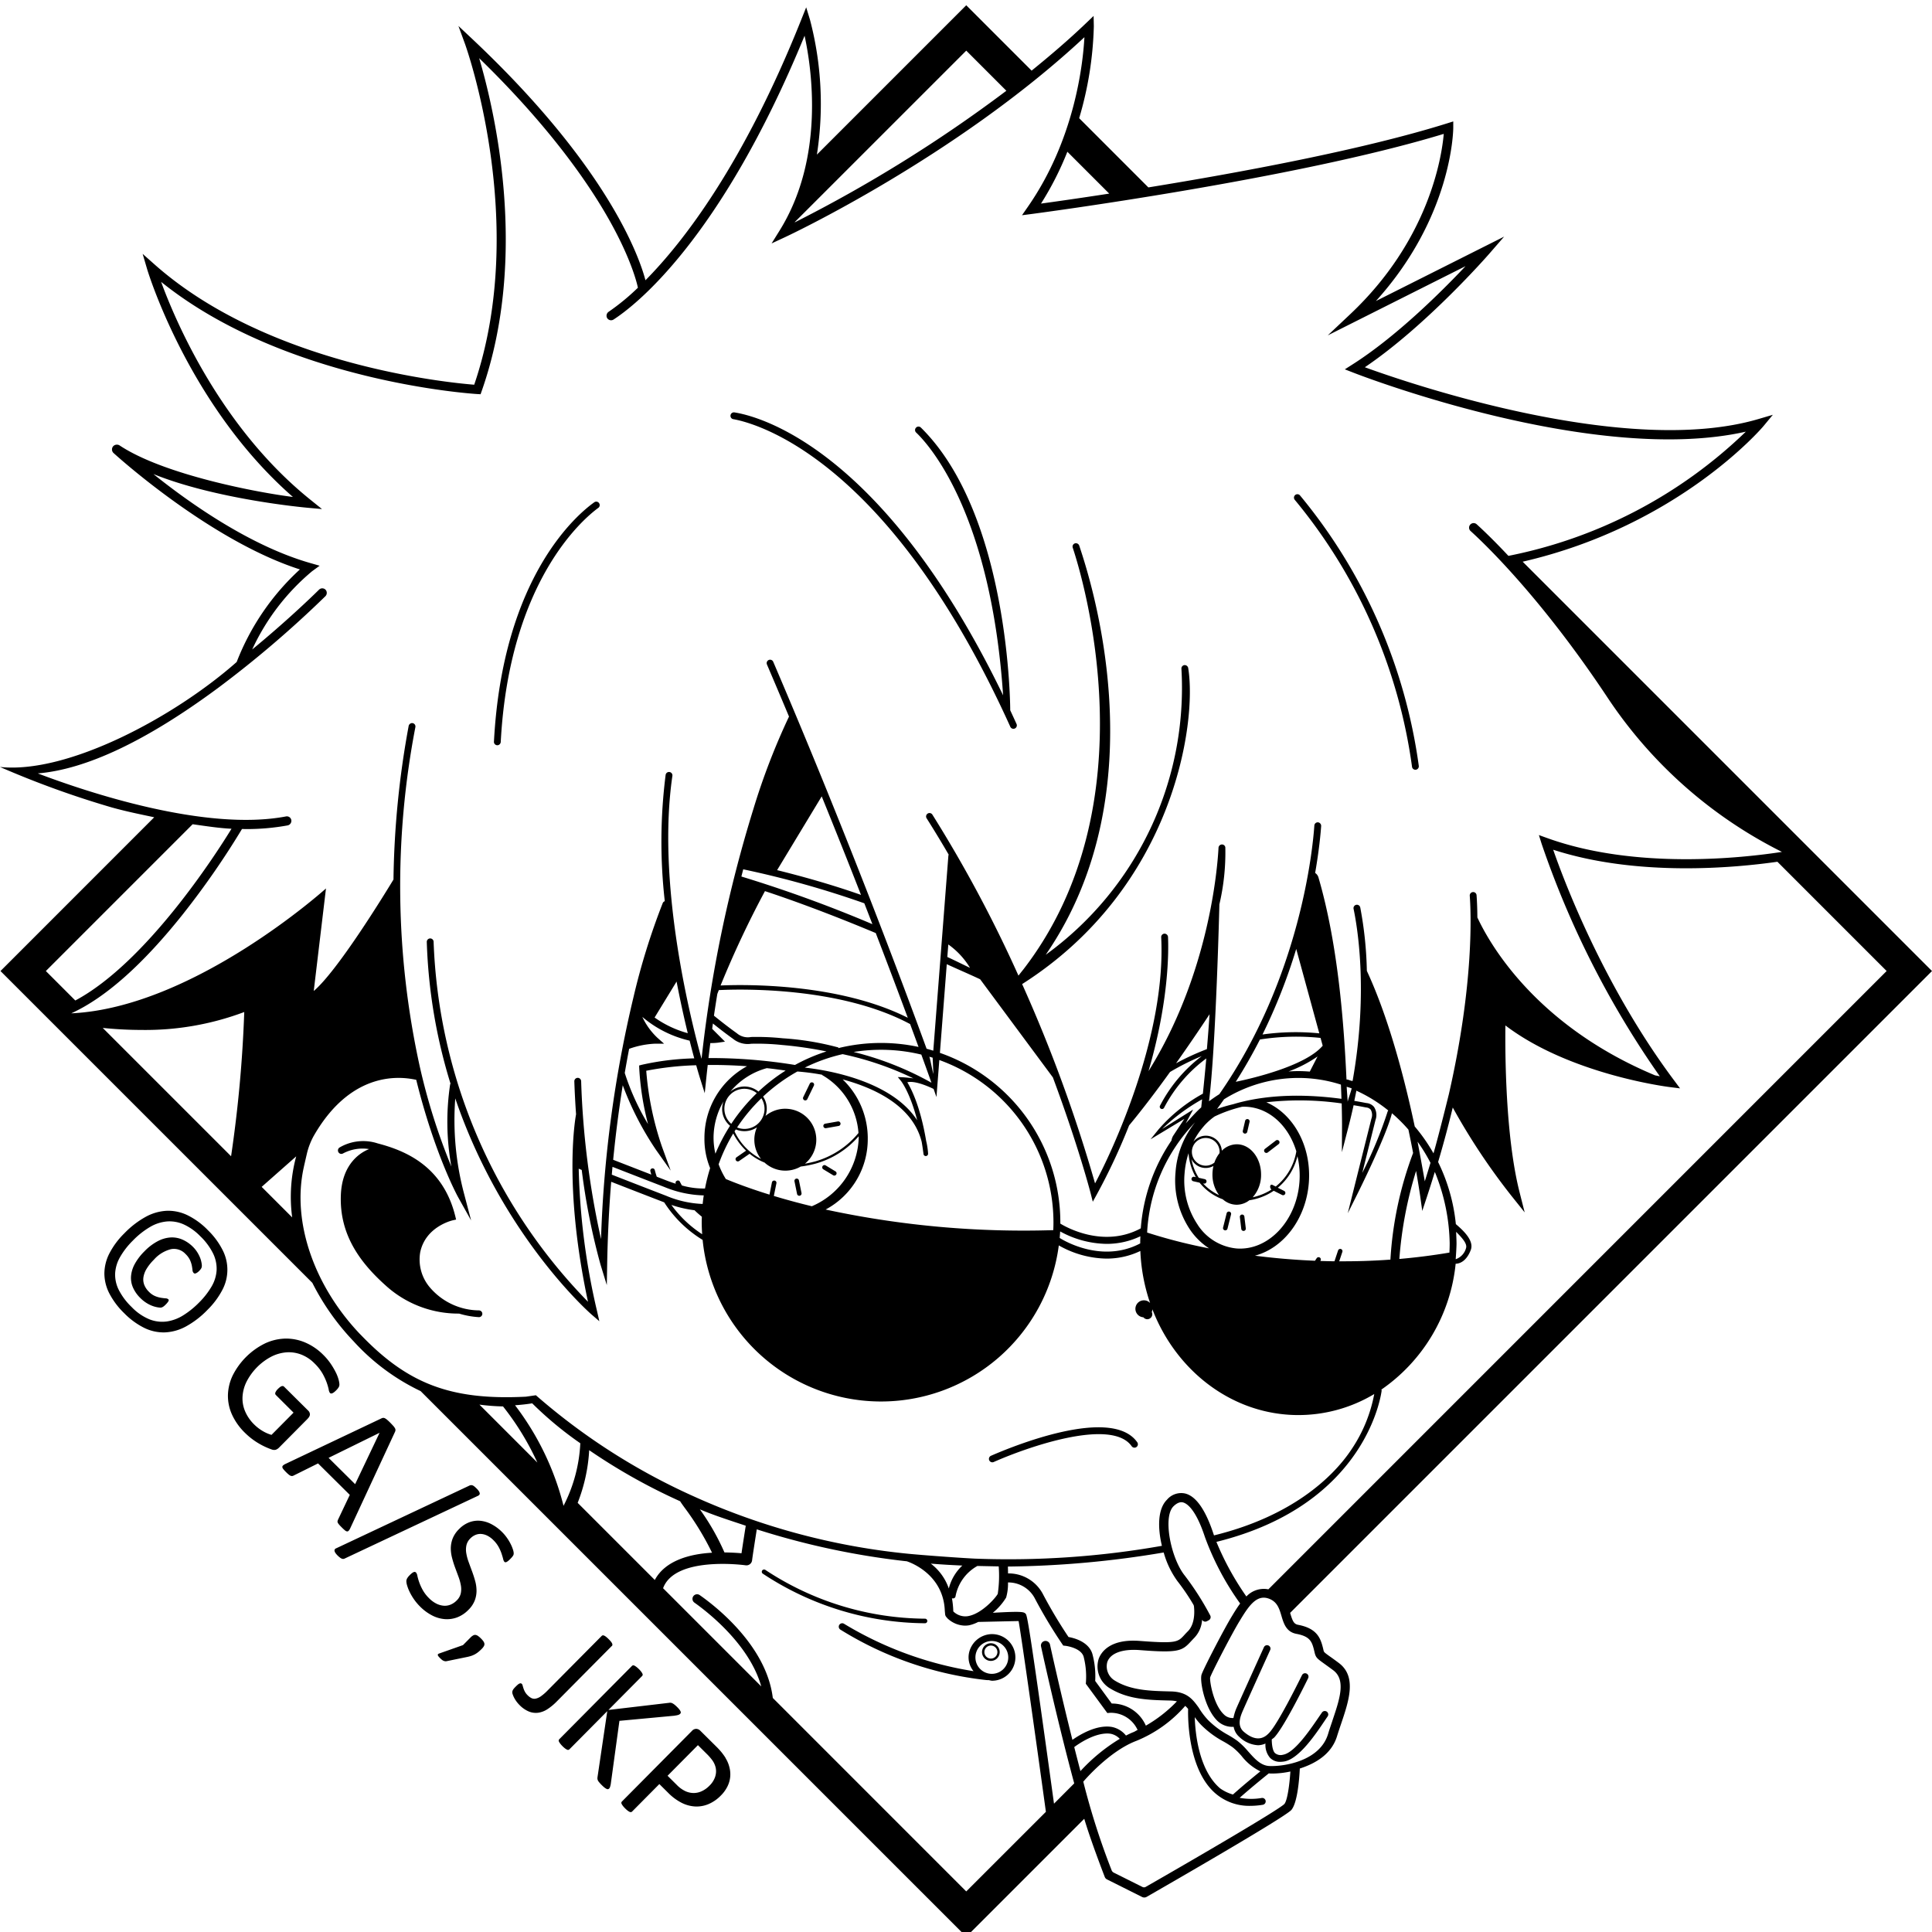 ﻿<svg preserveAspectRatio="xMidYMid meet" id="f860d2b0-3143-4203-9bcd-08834303d152" data-name="圖層 1" xmlns="http://www.w3.org/2000/svg" width="300" height="300" viewBox="0 0 300 300">
  <title>1.測試版-222</title>
  <path d="M32.224,190.961a11.327,11.327,0,0,0-3.12-2.267,6.871,6.871,0,0,0-3.191-.684,7.554,7.554,0,0,0-3.261.925,13.946,13.946,0,0,0-3.342,2.573,12.265,12.265,0,0,0-2.326,3.125,6.97,6.97,0,0,0-.776,3.109,6.849,6.849,0,0,0,.77,3.1,11.917,11.917,0,0,0,2.321,3.083,11.588,11.588,0,0,0,3.07,2.253,6.84,6.84,0,0,0,3.177.717,7.481,7.481,0,0,0,3.284-.9,13.908,13.908,0,0,0,3.392-2.605,12.409,12.409,0,0,0,2.276-3.038,6.683,6.683,0,0,0,.078-6.225,11.562,11.562,0,0,0-2.352-3.16m.635,8.795a12.231,12.231,0,0,1-1.965,2.512,13.3,13.3,0,0,1-2.418,1.953,6.624,6.624,0,0,1-2.568.969,5.389,5.389,0,0,1-2.679-.322,8.106,8.106,0,0,1-2.785-1.917,9.989,9.989,0,0,1-1.986-2.633,5.293,5.293,0,0,1-.581-2.556,5.708,5.708,0,0,1,.751-2.543,11.831,11.831,0,0,1,2-2.585,12.586,12.586,0,0,1,2.713-2.142,6.224,6.224,0,0,1,2.637-.836,5.385,5.385,0,0,1,2.579.477,8.556,8.556,0,0,1,2.521,1.8,9.665,9.665,0,0,1,2.013,2.705,5.417,5.417,0,0,1,.545,2.593,5.7,5.7,0,0,1-.778,2.525m-1.609-3.874a3.251,3.251,0,0,1,.09.579,1.2,1.2,0,0,1-.018.291.834.834,0,0,1-.072.183,1.2,1.2,0,0,1-.14.206c-.061.073-.13.149-.209.229a1.83,1.83,0,0,1-.236.2,1.617,1.617,0,0,1-.224.133.371.371,0,0,1-.2.042.271.271,0,0,1-.165-.082.7.7,0,0,1-.184-.446c-.019-.195-.053-.422-.1-.684a4.106,4.106,0,0,0-.278-.856,3.22,3.22,0,0,0-.706-.964,2.446,2.446,0,0,0-2.243-.752,5.238,5.238,0,0,0-2.67,1.64,7.411,7.411,0,0,0-1.134,1.418,3.567,3.567,0,0,0-.487,1.306,2.329,2.329,0,0,0,.133,1.195,3.126,3.126,0,0,0,.734,1.073,2.912,2.912,0,0,0,.947.657,4.11,4.11,0,0,0,.895.261q.416.066.721.089a.672.672,0,0,1,.434.148.209.209,0,0,1,.059.114.25.25,0,0,1-.035.164,1.578,1.578,0,0,1-.154.229,3.731,3.731,0,0,1-.268.3c-.091.092-.173.168-.246.229a1.339,1.339,0,0,1-.208.147,1.124,1.124,0,0,1-.183.083.757.757,0,0,1-.251.024,3.683,3.683,0,0,1-.533-.075,4.315,4.315,0,0,1-.781-.239,5.115,5.115,0,0,1-.86-.452,5.321,5.321,0,0,1-.855-.694,5.268,5.268,0,0,1-1.184-1.683,3.712,3.712,0,0,1-.286-1.8,4.828,4.828,0,0,1,.6-1.877,8.618,8.618,0,0,1,1.478-1.922,8.229,8.229,0,0,1,2.1-1.591,4.919,4.919,0,0,1,1.991-.561,4.074,4.074,0,0,1,1.83.344,5.31,5.31,0,0,1,1.605,1.11,4.664,4.664,0,0,1,.615.746,5.32,5.32,0,0,1,.427.778,4.047,4.047,0,0,1,.254.761m16.558,24.375-4.477,4.516a1.371,1.371,0,0,1-.491.33,1.009,1.009,0,0,1-.653-.038,9.816,9.816,0,0,1-.973-.393,11.193,11.193,0,0,1-1.134-.6,10.831,10.831,0,0,1-1.07-.734,10.709,10.709,0,0,1-.961-.845,9.362,9.362,0,0,1-2.033-2.86,7.049,7.049,0,0,1-.624-3.025,7.473,7.473,0,0,1,.731-3.018,11.08,11.08,0,0,1,5-4.979,7.875,7.875,0,0,1,3.135-.761,7.524,7.524,0,0,1,3.1.594,8.865,8.865,0,0,1,2.845,1.939,9.162,9.162,0,0,1,1.155,1.382,11.435,11.435,0,0,1,.781,1.328,6.031,6.031,0,0,1,.434,1.121,3.406,3.406,0,0,1,.13.738.9.9,0,0,1-.107.438,2.38,2.38,0,0,1-.4.494,3.048,3.048,0,0,1-.322.289,1.229,1.229,0,0,1-.273.165.376.376,0,0,1-.214.033.3.3,0,0,1-.155-.081,1.162,1.162,0,0,1-.194-.538,8.352,8.352,0,0,0-.306-1.066,9.154,9.154,0,0,0-.649-1.406A7.259,7.259,0,0,0,48.83,211.7a5.866,5.866,0,0,0-2.113-1.386,5.317,5.317,0,0,0-2.3-.318,6.217,6.217,0,0,0-2.319.68,9.07,9.07,0,0,0-3.842,3.929,6.054,6.054,0,0,0-.6,2.351,5.119,5.119,0,0,0,.424,2.238,6.357,6.357,0,0,0,1.391,2,6.794,6.794,0,0,0,1.244.971,5.862,5.862,0,0,0,1.444.641l3.424-3.453L42.84,216.62a.351.351,0,0,1-.079-.387,1.613,1.613,0,0,1,.4-.563,2.862,2.862,0,0,1,.313-.279.883.883,0,0,1,.259-.143.425.425,0,0,1,.21-.019.345.345,0,0,1,.174.1l3.764,3.734a.822.822,0,0,1,.166.236.8.8,0,0,1,.074.292.679.679,0,0,1-.072.328,1.219,1.219,0,0,1-.245.339m4.664,15.76a1.008,1.008,0,0,0-.058.215.382.382,0,0,0,.042.214,1.437,1.437,0,0,0,.211.3c.1.121.25.276.44.463a5.959,5.959,0,0,0,.471.431.628.628,0,0,0,.325.159.318.318,0,0,0,.255-.12,1.59,1.59,0,0,0,.244-.4l6.942-14.952a.7.7,0,0,0,.068-.27.58.58,0,0,0-.079-.286,2.026,2.026,0,0,0-.262-.36q-.178-.2-.472-.5-.274-.273-.467-.436a1.811,1.811,0,0,0-.343-.24.567.567,0,0,0-.274-.072.684.684,0,0,0-.259.07L44.363,227.3a1.584,1.584,0,0,0-.4.248.329.329,0,0,0-.123.251.61.61,0,0,0,.153.323,4.587,4.587,0,0,0,.412.455,5.527,5.527,0,0,0,.435.4,1.134,1.134,0,0,0,.306.185.482.482,0,0,0,.233.031.659.659,0,0,0,.214-.069l3.795-1.886,4.928,4.886Zm-1.445-9.644,7.9-3.883.01.009-3.788,7.961Zm23.184,5.9-20.608,9.7a.75.75,0,0,1-.284.094.551.551,0,0,1-.255-.046,1.325,1.325,0,0,1-.278-.168,3.415,3.415,0,0,1-.344-.3,2.651,2.651,0,0,1-.349-.407.877.877,0,0,1-.143-.324.332.332,0,0,1,.045-.246.471.471,0,0,1,.242-.171l20.608-9.7a.717.717,0,0,1,.283-.092.611.611,0,0,1,.255.035.973.973,0,0,1,.279.168,4.527,4.527,0,0,1,.343.313,2.552,2.552,0,0,1,.344.4.976.976,0,0,1,.143.315.314.314,0,0,1-.045.246.543.543,0,0,1-.236.184m5.453,9.3a1.854,1.854,0,0,1-.159.215c-.067.079-.157.177-.273.293a3.84,3.84,0,0,1-.3.28,1.569,1.569,0,0,1-.255.174.366.366,0,0,1-.2.051.248.248,0,0,1-.155-.073,1.037,1.037,0,0,1-.189-.441q-.087-.342-.24-.811a6.6,6.6,0,0,0-.447-1.024,4.516,4.516,0,0,0-.825-1.082,3.569,3.569,0,0,0-.993-.721,2.5,2.5,0,0,0-.954-.247,1.967,1.967,0,0,0-.875.168,2.434,2.434,0,0,0-.755.523,2.175,2.175,0,0,0-.616,1.079,3.28,3.28,0,0,0-.017,1.236,7.488,7.488,0,0,0,.366,1.362q.258.711.53,1.444t.481,1.493a5.82,5.82,0,0,1,.211,1.519,4.243,4.243,0,0,1-.276,1.506,4.156,4.156,0,0,1-.979,1.454,4.845,4.845,0,0,1-1.778,1.18,4.5,4.5,0,0,1-1.946.259,5.2,5.2,0,0,1-1.96-.589,7.519,7.519,0,0,1-1.816-1.347,8.07,8.07,0,0,1-1-1.2,8.611,8.611,0,0,1-.661-1.147,6.139,6.139,0,0,1-.369-.965,2.45,2.45,0,0,1-.112-.638.947.947,0,0,1,.121-.434,2.32,2.32,0,0,1,.4-.5,3.652,3.652,0,0,1,.35-.317,1.109,1.109,0,0,1,.269-.16.333.333,0,0,1,.205-.024.356.356,0,0,1,.16.095,1.061,1.061,0,0,1,.207.515,8.077,8.077,0,0,0,.264.933,8.25,8.25,0,0,0,.543,1.22,5.7,5.7,0,0,0,1.037,1.346,4.29,4.29,0,0,0,1.075.794,3.11,3.11,0,0,0,1.119.337,2.354,2.354,0,0,0,1.084-.151,2.825,2.825,0,0,0,.992-.67,2.2,2.2,0,0,0,.625-1.088,3.255,3.255,0,0,0,.017-1.227,7.53,7.53,0,0,0-.366-1.344q-.258-.7-.531-1.434a15.007,15.007,0,0,1-.466-1.489A5.855,5.855,0,0,1,70,240.412a4.372,4.372,0,0,1,.286-1.506,4.232,4.232,0,0,1,1-1.473,4.382,4.382,0,0,1,1.583-1.055,3.851,3.851,0,0,1,1.719-.231,4.727,4.727,0,0,1,1.739.535,6.783,6.783,0,0,1,1.638,1.216,6.491,6.491,0,0,1,.724.854,7.417,7.417,0,0,1,.57.928,5.929,5.929,0,0,1,.373.878,2.341,2.341,0,0,1,.135.588,1,1,0,0,1-.022.251.734.734,0,0,1-.081.174m-4.619,13.268a.919.919,0,0,1,.17.369.6.6,0,0,1-.062.374,1.738,1.738,0,0,1-.34.444,6.573,6.573,0,0,1-.545.5,3.633,3.633,0,0,1-.537.358,3.587,3.587,0,0,1-.583.249,5.945,5.945,0,0,1-.692.176l-3.124.641a.778.778,0,0,1-.215.006.942.942,0,0,1-.228-.064,1,1,0,0,1-.253-.148,3.378,3.378,0,0,1-.3-.273,3.019,3.019,0,0,1-.248-.271.483.483,0,0,1-.106-.2.166.166,0,0,1,.037-.139.36.36,0,0,1,.159-.1l3.715-1.309,1.162-1.173a1.786,1.786,0,0,1,.441-.344.594.594,0,0,1,.378-.061.979.979,0,0,1,.375.172,3.615,3.615,0,0,1,.431.372,3.572,3.572,0,0,1,.366.418M95,255.585l-8.565,8.637a8.516,8.516,0,0,1-1.409,1.165,3.543,3.543,0,0,1-1.43.562,2.869,2.869,0,0,1-1.451-.176,4.4,4.4,0,0,1-1.482-1.025,4.593,4.593,0,0,1-.821-1.113,3.733,3.733,0,0,1-.221-.51,1.083,1.083,0,0,1-.074-.337.928.928,0,0,1,.026-.192.852.852,0,0,1,.077-.187,1.314,1.314,0,0,1,.159-.224c.069-.083.158-.179.267-.289q.2-.2.346-.32a.909.909,0,0,1,.259-.161.354.354,0,0,1,.2-.024.316.316,0,0,1,.156.091.56.56,0,0,1,.119.255c.031.121.073.262.125.423a3.513,3.513,0,0,0,.221.519,2.268,2.268,0,0,0,.427.559,2.23,2.23,0,0,0,.608.449,1.043,1.043,0,0,0,.653.075,2.179,2.179,0,0,0,.8-.364,7.175,7.175,0,0,0,1.032-.894l8.41-8.481a.294.294,0,0,1,.155-.083.374.374,0,0,1,.219.036,1.341,1.341,0,0,1,.3.185,4.433,4.433,0,0,1,.4.359,4.589,4.589,0,0,1,.358.39,1.283,1.283,0,0,1,.188.3.424.424,0,0,1,.038.219.278.278,0,0,1-.077.16m9.76,10.822-8.589.8-1.345,9.82a3.1,3.1,0,0,1-.134.511.648.648,0,0,1-.109.174.394.394,0,0,1-.164.1.32.32,0,0,1-.219-.026,1.6,1.6,0,0,1-.307-.186,3.942,3.942,0,0,1-.425-.377,5.546,5.546,0,0,1-.5-.545.935.935,0,0,1-.2-.4.977.977,0,0,1,0-.328l1.517-10.25-5.877,5.927a.318.318,0,0,1-.159.087.326.326,0,0,1-.219-.035,2.015,2.015,0,0,1-.3-.186,3.778,3.778,0,0,1-.4-.354,3.577,3.577,0,0,1-.353-.4,1.975,1.975,0,0,1-.193-.3.329.329,0,0,1-.037-.219.32.32,0,0,1,.086-.16l11.28-11.377a.323.323,0,0,1,.164-.092.351.351,0,0,1,.215.04,2.021,2.021,0,0,1,.3.191,3.806,3.806,0,0,1,.4.349,3.86,3.86,0,0,1,.357.4,1.966,1.966,0,0,1,.188.3.347.347,0,0,1,.042.215.315.315,0,0,1-.09.164l-5.223,5.267,9.418-1.107a.787.787,0,0,1,.264-.01.816.816,0,0,1,.265.09,2.078,2.078,0,0,1,.307.2,4.708,4.708,0,0,1,.407.368,3.547,3.547,0,0,1,.362.4,1.435,1.435,0,0,1,.175.291.342.342,0,0,1,.028.21.332.332,0,0,1-.086.151.747.747,0,0,1-.3.179,3.024,3.024,0,0,1-.551.107m7.9,6.571a9.394,9.394,0,0,0-.7-.964q-.321-.382-.706-.764l-2.537-2.515a.939.939,0,0,0-.585-.272.9.9,0,0,0-.71.332L96.577,279.732a.314.314,0,0,0-.091.164.343.343,0,0,0,.042.214,2,2,0,0,0,.188.3,3.77,3.77,0,0,0,.358.4,3.684,3.684,0,0,0,.4.354,1.754,1.754,0,0,0,.293.181.39.39,0,0,0,.215.04.289.289,0,0,0,.168-.087l4.233-4.269,1.346,1.335a8.138,8.138,0,0,0,2.164,1.6,5.287,5.287,0,0,0,2.109.548,4.784,4.784,0,0,0,2.047-.387,5.9,5.9,0,0,0,1.882-1.313,5.334,5.334,0,0,0,1.025-1.409,4.291,4.291,0,0,0,.431-1.507,4.349,4.349,0,0,0-.143-1.55,4.832,4.832,0,0,0-.59-1.365m-1.579,2.838a3.453,3.453,0,0,1-.929,1.477,4,4,0,0,1-1.141.822,3.007,3.007,0,0,1-1.258.3,3.129,3.129,0,0,1-1.3-.278,4.632,4.632,0,0,1-1.368-.992l-1.42-1.408,4.714-4.754,1.457,1.444a7.94,7.94,0,0,1,.765.886,3.175,3.175,0,0,1,.524,1.12,2.635,2.635,0,0,1-.048,1.386M76.7,115.158C78.062,89.433,89.746,79.791,92.284,77.99a.526.526,0,0,1,.753.158l.007.011a.526.526,0,0,1-.136.7c-2.3,1.681-13.812,11.331-15.152,36.332a.551.551,0,0,1-.46.528.534.534,0,0,1-.6-.559m37.167-50.07a.526.526,0,0,1-.432-.565v0a.529.529,0,0,1,.607-.488c3.609.561,23.034,5.33,41.724,43.933-1.915-28.366-11.517-38.914-13.506-40.808a.531.531,0,0,1-.05-.716.525.525,0,0,1,.778-.065c13.894,13.683,13.883,43.909,13.883,43.909q.489,1.048.98,2.127a.53.53,0,1,1-.966.438C137.955,71,117.232,65.684,113.864,65.088m105.395,53.976a82.507,82.507,0,0,0-18.2-41.441.53.53,0,0,1,.8-.7,83.612,83.612,0,0,1,18.45,42,.536.536,0,0,1-.463.6.527.527,0,0,1-.587-.458M154.324,227.012a.529.529,0,1,1-.427-.967c3.05-1.336,18.7-7.82,22.7-2.082a.53.53,0,0,1-.875.6c-3.108-4.406-15.976.05-21.4,2.449M126.216,168.1a.352.352,0,0,1,.163.473l-1.018,2.1a.353.353,0,0,1-.636-.308l1.019-2.1a.355.355,0,0,1,.472-.163m2.049,7.081a.353.353,0,0,1-.122-.7l1.959-.346a.353.353,0,0,1,.123.7Zm-.447,6.368a.353.353,0,0,1,.367-.6l1.583.96a.354.354,0,0,1-.367.6Zm-4.05,3.847-.4-1.962a.353.353,0,1,1,.692-.143l.4,1.962a.353.353,0,1,1-.692.143m69.479-9.382a.354.354,0,0,1-.264-.424l.36-1.551a.353.353,0,1,1,.688.16l-.36,1.551a.353.353,0,0,1-.424.264m3.62,2.928a.353.353,0,1,1-.429-.56l1.677-1.288a.353.353,0,0,1,.43.56Zm-4.118,11.914-.227-1.9a.354.354,0,0,1,.7-.084l.228,1.9a.354.354,0,0,1-.7.085M190.9,188.14a.353.353,0,0,1,.257.429l-.556,2.23a.354.354,0,0,1-.686-.172l.557-2.229a.354.354,0,0,1,.428-.258m15.561,69.047c-.882-.639-.882-.639-.962-1-.03-.132-.065-.292-.118-.486-.375-1.431-.979-2.869-3.809-3.4-.668-.125-.866-.591-1.22-1.785l-.022-.068L300,150.782,236.439,87.22c24.254-5.583,37.242-20.87,37.374-21.03l1.474-1.781-2.218.653c-20.473,6.031-54.131-5.485-61.137-8.036,9.592-6.479,19.183-17.469,19.282-17.583l2.347-2.7L213.646,46.749c11.777-13.012,12.012-26.321,12.016-26.924l0-.969-.925.29c-13.151,4.128-32.352,7.67-46.421,9.955L167.573,18.353a54.815,54.815,0,0,0,2.276-14.271l-.034-1.61-1.162,1.114c-2.714,2.6-5.572,5.036-8.463,7.383L150.038.817l-23.19,23.19a51.359,51.359,0,0,0-1.076-20.951l-.588-1.918L124.44,3c-8.957,22.455-18.269,34.509-24.212,40.518-.957-3.621-5.8-17.592-26.865-37.438L71.185,4.031l1.028,2.808c.1.277,9.981,27.808,1.423,52.9-4.181-.33-32.06-3.084-49.645-18.684L22.15,39.421l.694,2.361c.063.218,6.362,21.169,22.639,35.385C40.05,76.49,25.5,73.744,18.612,69.193a.8.8,0,0,0-.977.041.755.755,0,0,0,0,1.114c2.694,2.436,16.121,13.962,28.933,18.073a38.206,38.206,0,0,0-9.817,14.373c-9.66,8.54-26.237,17.417-36.755,16.3a146.253,146.253,0,0,0,17.339,6.279c2.341.655,4.453,1.069,6.611,1.533L.076,150.782,48.5,199.2a37.829,37.829,0,0,0,6.4,9.068,33.524,33.524,0,0,0,10.413,7.742l84.731,84.728,18.319-18.319c.957,3.219,2.754,7.918,3.187,9.041a.686.686,0,0,0,.335.368l5.459,2.734a.755.755,0,0,0,.715-.021c2.812-1.613,21.535-12.379,22.47-13.5.962-1.153,1.23-4.91,1.305-6.424,2.459-.786,4.917-2.244,5.77-4.988.2-.646.416-1.292.632-1.924,1.225-3.626,2.49-7.384-.372-9.5-.594-.444-1.045-.77-1.393-1.014m-9.518-10.4a3.7,3.7,0,0,0-3.416,1.11,43.933,43.933,0,0,1-4.653-8.478c23.67-5.855,25.659-23.418,25.672-23.6l-.116-.008a27.027,27.027,0,0,0,11.593-19.581c.987-.027,1.842-.792,2.353-2.156.562-1.5-1.364-3.173-2.323-4a28.182,28.182,0,0,0-2.754-9.639c.877-2.957,1.625-5.776,2.273-8.465a100.115,100.115,0,0,0,9.134,13.741l2.035,2.543-.8-3.158c-2.2-8.7-2.245-21.6-2.192-25.869,9.888,7.515,24.815,9.48,25.47,9.563l1.649.208-.994-1.333c-10.943-14.678-17.067-31-18.705-35.723,13.117,4.251,28.305,2.8,34.815,1.867l16.964,16.965Zm11.268-52.842a.354.354,0,0,0-.447.223l-.558,1.679q-1.116-.014-2.2-.049l.026-.036a.354.354,0,0,0-.59-.392l-.261.394c-3.35-.137-6.478-.421-9.324-.787,4.419-1.169,7.94-5.694,8.369-11.338s-2.387-10.67-6.6-12.48a45.664,45.664,0,0,1,11.7.178c.054,2.04.054,3.264.054,3.316l-.02,4.259,1.063-4.124c.278-1.077.524-2.133.754-3.173.634.1,1.274.217,1.934.348a1.017,1.017,0,0,1,.724.345,1.66,1.66,0,0,1,.105,1.4l-3.67,14.68,1.44-2.879c.189-.379,4.517-9.057,5.422-12.649a24.443,24.443,0,0,1,2.556,2.543c.274,1.3.517,2.515.728,3.63a56.164,56.164,0,0,0-3.523,16.555c-2.744.2-5.4.274-7.95.26l.487-1.459a.351.351,0,0,0-.224-.447m-31.169-.867c-6.2,3.27-12.439-.807-12.5-.85l0,.007c.028-.339.059-.677.077-1.019a15.365,15.365,0,0,0,7.209,1.931,12.072,12.072,0,0,0,5.243-1.181c-.012.352-.024.7-.024,1.059v.053M164.648,190c0-.073,0-.144,0-.218a27.884,27.884,0,0,0-18.7-26.293l1.065-13.769c1.637.753,3.508,1.553,5.186,2.343L163.491,167.3c3.948,10.6,5.829,17.856,5.866,18l.331,1.305.648-1.179a95.788,95.788,0,0,0,4.99-10.673c2.127-2.557,4.348-5.5,6.356-8.295a38.263,38.263,0,0,1,4.925-2.469,22.99,22.99,0,0,0-6.473,7.686.354.354,0,1,0,.626.329,22.43,22.43,0,0,1,6.553-7.649c-.184,2.048-.371,3.923-.53,5.471a25.079,25.079,0,0,0-6.879,5.542l-1.248,1.544,5.248-3.17-1.727,2.608a2.029,2.029,0,0,0-.272.749,27.962,27.962,0,0,0-4.764,13.638c-5.8,3.128-11.655-.219-12.493-.735m-44.367-6.679a.353.353,0,0,0-.416.277l-.379,1.9c-3.083-.956-5.356-1.828-6.775-2.42a12.272,12.272,0,0,1-1.124-2.29,26.65,26.65,0,0,1,2.27-4.787,10.165,10.165,0,0,0,1.992,2.673l-1.492,1.033a.353.353,0,0,0,.4.581l1.64-1.135a9.013,9.013,0,0,0,2.326,1.371,4.784,4.784,0,0,0,5.61.616,17.227,17.227,0,0,0,2.317-.458,13.7,13.7,0,0,0,6.681-4.245c0,.09.009.177.009.266a11.96,11.96,0,0,1-7.278,10.6c-2.195-.53-4.168-1.073-5.9-1.6l.4-1.969a.352.352,0,0,0-.277-.416m-10.012-1.947a27.474,27.474,0,0,0-.8,3.176,12.226,12.226,0,0,1-3.589-.471c-.135-.24-.241-.441-.315-.588a.331.331,0,0,0-.43-.157l-.035.014a.335.335,0,0,0-.168.457l0,.006c-.443-.138-.912-.3-1.41-.491l-1.545-.6c-.153-.448-.25-.807-.308-1.043a.354.354,0,0,0-.687.168c.035.145.084.33.149.548-2.513-.973-4.894-1.9-5.922-2.3.411-4.193.925-8.055,1.488-11.572a47.625,47.625,0,0,0,5.162,10.029l2.28,3.22-1.351-3.708a47.693,47.693,0,0,1-2.444-11.793,46.793,46.793,0,0,1,7.757-.856c.334,1.183.544,1.859.557,1.9l.769,2.44.264-2.544c.064-.621.135-1.226.2-1.837,1.815-.02,3.855.032,6.1.193a12.654,12.654,0,0,0-6.61,11.135,11.873,11.873,0,0,0,.878,4.673m-1.28,7.57c-.007.279-.021.556-.021.838,0,.629.029,1.251.07,1.87a17.954,17.954,0,0,1-4.779-4.549,18.264,18.264,0,0,0,3.6.828c.335.339.663.617,1.121,1Zm-.005-.931h.047a.219.219,0,0,0,0,.036l-.044-.037m-5.46-2.3c-3.441-1.324-7.395-2.867-8.522-3.308.035-.407.07-.813.108-1.215,1.541.6,4.991,1.947,8.034,3.118a17.085,17.085,0,0,0,5.99,1.311c.055,0,.1,0,.147,0q-.1.663-.17,1.334a16.2,16.2,0,0,1-5.587-1.237m-1.454-24.581a10.617,10.617,0,0,1-2.327-3.226,17.277,17.277,0,0,0,7.345,3.686c.264,1.046.506,1.964.72,2.749a41.375,41.375,0,0,0-8.149,1l-.412.11.017.425a43.124,43.124,0,0,0,1.366,8.672,37.4,37.4,0,0,1-3.616-7.939c.222-1.3.449-2.553.68-3.746a13.641,13.641,0,0,1,4.027-.8l1.4,0Zm-.421-3.132,3.413-5.585c.578,3.021,1.188,5.756,1.738,8.017a16.284,16.284,0,0,1-5.151-2.432m8.94,1.757c.037-.277.076-.553.114-.829.775.62,2,1.582,3.1,2.359a3.622,3.622,0,0,0,2.852.786,37.17,37.17,0,0,1,4.8.193,60.32,60.32,0,0,1,6.88,1,27.564,27.564,0,0,0-4.886,2.1,81.176,81.176,0,0,0-13.433-1.072c.092-.786.189-1.558.285-2.328h.055a8.944,8.944,0,0,0,1.179-.065l1.042-.154Zm23.622-19.5q.648,1.662,1.259,3.249a204.736,204.736,0,0,0-20.346-7.4c.1-.381.193-.748.288-1.119a149.22,149.22,0,0,1,18.8,5.275m-13.538-5.152,6.924-11.451c2.193,5.407,4.273,10.607,6.1,15.3-4.773-1.684-9.515-2.976-13.028-3.844m-1.88,3.259c3.687,1.218,9.5,3.286,17.2,6.511,1.967,5.114,3.642,9.564,4.974,13.155-10.8-5.439-25.485-5.173-29.069-5.014a153.559,153.559,0,0,1,6.89-14.652m22.542,20.645q.73,1.976,1.306,3.55a27.75,27.75,0,0,0-12.464.186l.033-.1a43.768,43.768,0,0,0-8.656-1.431,38.4,38.4,0,0,0-4.919-.2,2.622,2.622,0,0,1-2.218-.592c-1.36-.961-2.924-2.214-3.545-2.717.166-1.147.343-2.258.521-3.362.067-.193.162-.413.234-.611,3.008-.151,18.7-.619,29.708,5.276m3.254,8.947.056.159a48.429,48.429,0,0,0-12.081-4.774,26.676,26.676,0,0,1,10.51.406c.967,2.656,1.492,4.145,1.515,4.209m-.266-3.876c.17.05.34.1.509.149l.115,2.525c-.127-.353-.468-2.246-.624-2.674m-4.4,3.769c.018.022,1.385,1.747,2.509,6.1-4.02-6.179-13.993-7.8-17.457-8.181a26.61,26.61,0,0,1,5.879-2.089,48.281,48.281,0,0,1,10.992,3.763c-.888-.132-1.571-.166-1.633-.169l-.79-.036Zm-17.969,4.306a4.791,4.791,0,0,0-3.076,1.112,3.344,3.344,0,0,0-.376-3,26.939,26.939,0,0,1,5.326-3.894,36.654,36.654,0,0,1,3.855.506l-.021.038a11.309,11.309,0,0,1,5.653,9.006,13.468,13.468,0,0,1-6.753,4.42c-.541.145-1.057.256-1.557.343a4.809,4.809,0,0,0-3.051-8.528m-6.347-3.1a3.084,3.084,0,0,1,1.919.68,28.026,28.026,0,0,0-3.965,4.761,3.1,3.1,0,0,1,2.046-5.441m-2.216.469a11.219,11.219,0,0,1,5.689-3.675c.941.1,1.921.233,2.922.378a27.988,27.988,0,0,0-4.22,3.264,3.392,3.392,0,0,0-4.391.033m.873,5.84a3.454,3.454,0,0,0,3.286-.326,4.793,4.793,0,0,0,.635,4.913,9.124,9.124,0,0,1-4.117-4.283c.064-.1.131-.2.2-.3m1.343-.082a3.075,3.075,0,0,1-1.146-.225,26.987,26.987,0,0,1,3.777-4.538,3.085,3.085,0,0,1,.484,1.65,3.118,3.118,0,0,1-3.115,3.113m-3.253-4.273a3.378,3.378,0,0,0,1.015,3.786,27.829,27.829,0,0,0-2.274,4.334,11.14,11.14,0,0,1-.288-2.423,11.264,11.264,0,0,1,1.547-5.7m22.4,5.7a12.7,12.7,0,0,0-3.9-9.113c4.946,1.336,10.882,4.093,12.275,9.706.09.534.175,1.086.252,1.673l.006,0c0,.069.012.136.019.2a.356.356,0,0,0,.366.324.36.36,0,0,0,.348-.385,11.157,11.157,0,0,0-.3-1.97c-.868-5.178-2.23-7.96-2.924-9.1,1.347-.352,4.081,1.034,4.081,1.034l.443,1.258.445-5.748a26.826,26.826,0,0,1,17.723,25.2c0,.407-.011.812-.029,1.215a146.008,146.008,0,0,1-35.348-3.2,12.375,12.375,0,0,0,6.54-11.1M147.1,148.6l.152-1.945a12.133,12.133,0,0,1,3.371,3.633c-1.357-.643-2.179-1.071-3.523-1.688m57.956,12.568.332,1.209c-2.7,3.18-11.045,5.1-13.5,5.605,1.392-2.184,2.64-4.383,3.756-6.569a36.461,36.461,0,0,1,9.41-.245m-9.013-.532a87.618,87.618,0,0,0,5.237-13.284l3.582,13.106a37.023,37.023,0,0,0-8.819.178m8.55,3.412-1.209,2.348c-.582-.045-1.168-.076-1.762-.076-.515,0-1.023.023-1.531.057a20.107,20.107,0,0,0,4.5-2.329m-2.971,3.333a21.609,21.609,0,0,1,6.6,1.037c.035.8.061,1.539.082,2.207-7.9-1.063-13.424-.187-16.814.838a24.574,24.574,0,0,0-2.5.731q.553-.747,1.082-1.5a21.893,21.893,0,0,1,11.543-3.313m-8.8,4.487c.115-.006.23-.02.346-.02.186,0,.372.008.559.022,3.555.27,6.426,3.084,7.577,6.91a8.827,8.827,0,0,1-3.2,5.464l-.529-.263a.221.221,0,0,0-.306.116.541.541,0,0,0,.125.559l.047.047c-.1.065-.194.136-.3.2a9.158,9.158,0,0,1-2.611,1.011,5.207,5.207,0,0,0,1.3-3.54c0-2.591-1.689-4.69-3.772-4.69a3.323,3.323,0,0,0-2.323,1,2.484,2.484,0,0,0-4.419-1.4,11.552,11.552,0,0,1,1.156-1.843l.186-.233c.181-.219.363-.437.56-.641a9.832,9.832,0,0,1,1.393-1.2,21.4,21.4,0,0,1,4.2-1.49m-5.729,11.22-.925-.211a7.8,7.8,0,0,1-1.134-2.893,2.464,2.464,0,0,0,3.414,1.056,5.693,5.693,0,0,0-.157,1.33,5.327,5.327,0,0,0,1.025,3.2,7.858,7.858,0,0,1-2.485-1.821l.1.023a.353.353,0,1,0,.157-.688m1.506-2.571a2.129,2.129,0,0,1-1.344.485,2.151,2.151,0,1,1,2.15-2.151,1.974,1.974,0,0,1-.022.22,4.873,4.873,0,0,0-.784,1.446m-8.112-5.219a29.9,29.9,0,0,1,6.2-4.6q-.072.69-.134,1.256c-.733.619-1.744,1.779-2.409,2.483l1.152-2.149Zm2.161-10.2c2.507-3.545,4.5-6.547,5.2-7.615-.123,1.833-.264,3.672-.414,5.419a40.955,40.955,0,0,0-4.789,2.2m2.956,9.176a13.911,13.911,0,0,0-3.043,7.806,13.735,13.735,0,0,0,2.319,8.945,10.545,10.545,0,0,0,2.894,2.81,81.336,81.336,0,0,1-9.619-2.455,26.56,26.56,0,0,1,7.449-17.106m.432,15.937a12.322,12.322,0,0,1-2.065-8.024,13.351,13.351,0,0,1,.615-3.128,8.7,8.7,0,0,0,1.127,3.718l-.222-.05a.354.354,0,1,0-.156.69l.969.22a8.227,8.227,0,0,0,3.6,2.582,3.275,3.275,0,0,0,2.155.843,3.221,3.221,0,0,0,1.968-.695,9.283,9.283,0,0,0,3.276-1.151c.166-.1.336-.205.509-.322l1.3.652a.353.353,0,1,0,.316-.632l-.982-.492a9.121,9.121,0,0,0,3.049-4.9,13.223,13.223,0,0,1,.312,4.017c-.46,6.06-4.841,10.676-9.756,10.315a8.13,8.13,0,0,1-6.023-3.644m23.115-21.471c.118.045.655.2.771.251-.094.49-.515,1.586-.618,2.086-.017-.5-.129-1.766-.153-2.337m4.246,3.141a1.7,1.7,0,0,0-1.214-.61c-.631-.126-1.245-.235-1.849-.337.112-.531.22-1.059.322-1.58a23.077,23.077,0,0,1,4.948,3.068,1.149,1.149,0,0,0-.16.372,66.519,66.519,0,0,1-3.873,9.331l2.058-8.235a2.271,2.271,0,0,0-.232-2.009m7.174,13.892.315,2.253.714-2.159c.439-1.327.846-2.623,1.237-3.9a30.544,30.544,0,0,1,2.307,11.07c0,.488-.016.973-.04,1.456-2.649.448-5.244.769-7.776.99a61.337,61.337,0,0,1,2.6-13.67c.423,2.411.636,3.91.644,3.964m-.416-8.507a26.229,26.229,0,0,1,2.007,3.286q-.425,1.416-.884,2.871c-.157-.954-.983-5.45-1.123-6.157m5.988,14c1.019,1.024,1.663,1.794,1.564,2.426a2.511,2.511,0,0,1-1.631,1.828c.045-.654.129-1.822.129-2.487,0-.4-.046-1.372-.062-1.767M172.241,30.064c-4.838.745-8.611,1.277-10.594,1.549a47.779,47.779,0,0,0,4.092-8.051Zm-22.2-22.2,6.227,6.229A217.854,217.854,0,0,1,123.41,34.53c.012-.023.017-.047.028-.07ZM29.914,127.987c2.071.293,4.174.618,6.034.7-2.4,3.924-13.207,20.768-24.254,26.67L7.12,150.782ZM28.521,141.8a127.217,127.217,0,0,0,9.057-13.076c.17,0,.348.013.516.013a35.346,35.346,0,0,0,6.551-.565.728.728,0,0,0,.6-.708.7.7,0,0,0-.842-.687c-12.53,2.382-30.943-3.8-38.534-6.682,7.535-.625,16.94-5.086,28.03-13.3a167.292,167.292,0,0,0,16.612-14.2.734.734,0,0,0,.113-.931.707.707,0,0,0-1.078-.106c-1.319,1.3-5.184,5.011-10.385,9.294a34.8,34.8,0,0,1,9.3-12.15l1.173-.856-1.395-.4C38.8,84.765,29.325,78.025,23.82,73.61c9.64,3.891,23.153,5.163,23.848,5.225L50,79.047l-1.821-1.466c-13.91-11.2-20.926-27.708-23.162-33.814,19.415,15.615,48.772,17.4,49.076,17.42l.53.029.176-.5c7.42-21.108,1.883-44-.395-51.685,11.1,10.8,17.157,19.677,20.317,25.339,3.62,6.487,4.323,10.266,4.33,10.3h.008a34.722,34.722,0,0,1-4.535,3.734.741.741,0,0,0-.27.94.714.714,0,0,0,1.023.27C98.4,47.6,111.812,37.494,124.935,5.547c1.12,5.157,3.147,18.947-3.875,30.248L119.812,37.8l2.146-1c.268-.123,26.415-12.357,46.43-31.025-.233,4.261-1.536,15.916-8.782,26.336l-.91,1.311,1.583-.206c.409-.054,40.719-5.355,63.907-12.427-.316,3.6-2.29,16.457-14.5,27.976l-3.517,3.315,21.4-10.752C223.889,45.231,216.83,52.264,210,56.6l-1.177.75,1.3.506c1.57.612,37.538,14.449,60.97,9.174a73.619,73.619,0,0,1-36.867,19.285c-2.375-2.535-4.106-4.162-4.935-4.913a.707.707,0,0,0-.949,1.048c2.17,1.962,10.989,10.353,21.33,25.952a70.164,70.164,0,0,0,27.025,23.881c-5.974.923-22.648,2.809-36.4-2.133l-1.339-.481.425,1.356a143.2,143.2,0,0,0,18.351,36.1c-.2-.036-.5-.1-.728-.14-18.382-7.682-25.61-20.238-27.6-24.523-.013-1.662-.08-2.828-.127-3.458a.524.524,0,0,0-.589-.481.535.535,0,0,0-.467.571c.185,2.448.7,13.543-3.242,30.8,0,0-1.517,6.193-2.388,9.2a26.83,26.83,0,0,0-2.913-4.176c-1.531-7.212-3.983-16.725-7.436-24.161a58.673,58.673,0,0,0-1.024-9.844.529.529,0,0,0-1.038.208c.476,2.286,2.384,12.491-.151,26.73-.369-.022-.578-.21-.948-.233-.365-7.879-1.2-20.6-4.358-31.381a1.257,1.257,0,0,0-.509-.686c.623-3.574.853-6.161.931-7.257a.553.553,0,0,0-.472-.6.526.526,0,0,0-.583.488c-.235,3.437-2.124,23.589-14.76,41.728q-.822.517-1.6,1.1c1.08-8.5,1.614-30.586,1.614-30.586a35.294,35.294,0,0,0,.924-8.749.515.515,0,0,0-.52-.545.539.539,0,0,0-.54.512c-.163,3.113-1.455,19.582-10.871,34.685,3.187-10.906,3.126-18.68,3.031-20.812a.549.549,0,0,0-.535-.537.526.526,0,0,0-.525.55c.779,15.4-7.6,33.219-10.271,38.226a230.978,230.978,0,0,0-11.322-30.946c23.58-15.018,27.168-40.564,25.79-49.054a.551.551,0,0,0-.565-.478.526.526,0,0,0-.491.564,51.185,51.185,0,0,1-21.074,44.418c17.794-25.848,6.762-58.839,5.214-63.514a.551.551,0,0,0-.659-.375.527.527,0,0,0-.359.672c1.5,4.522,12.222,39.716-7.683,65.514l-.045.056c-.092.108-.5.628-.7.882a204.841,204.841,0,0,0-13.357-24.986.531.531,0,1,0-.888.581q1.787,2.826,3.44,5.673l-.067-.006-2.352,30.394c-.344-.105-.691-.205-1.039-.3-3.545-9.718-12.322-33.234-23.81-60.077a.531.531,0,1,0-.976.418q1.754,4.1,3.42,8.079a105.118,105.118,0,0,0-5.52,14.323,207.289,207.289,0,0,0-8.052,38.77l-.026,0c-1.967-7.15-6.912-27.527-4.509-43.881a.53.53,0,0,0-1.049-.157,82.109,82.109,0,0,0-.133,19.614.5.5,0,0,0-.316.286,106.149,106.149,0,0,0-4.538,14.593A187.035,187.035,0,0,0,93.327,192.4a131.573,131.573,0,0,1-3.086-24.5.544.544,0,0,0-.443-.528.534.534,0,0,0-.617.546q.092,2.646.27,5.109s-2.108,10.6,1.853,29.113a84.314,84.314,0,0,1-23.973-55.9.53.53,0,1,0-1.06.02,83.186,83.186,0,0,0,3.7,22.056l-.062-.012a39.084,39.084,0,0,0,.18,12.842,96.432,96.432,0,0,1-4.908-15.539,130.4,130.4,0,0,1-.68-52.7.53.53,0,0,0-.517-.628.558.558,0,0,0-.531.469A140.172,140.172,0,0,0,61.1,136.572c-1.71,2.818-8.736,14.217-12.382,17.311l1.9-15.925s-20.5,18.5-39.555,19.392c5.313-2.42,11.17-7.622,17.46-15.549m7.361,37.742-19.93-19.929a59.41,59.41,0,0,0,6,.315,43.62,43.62,0,0,0,15.973-2.782,201.093,201.093,0,0,1-2.046,22.4m9.488,9.488-4.738-4.738,5.362-4.737a24.059,24.059,0,0,0-.624,9.475m10.6,18.191c-7.15-7.473-10.65-17.4-8.824-25.85.143-.663.373-1.654.565-2.471a11.118,11.118,0,0,1,.975-2.468c6.36-11.143,14.861-8.951,15.946-8.767,2.851,11.524,6.406,18.047,6.481,18.182l2.041,3.655-1.066-4.049a44.567,44.567,0,0,1-1.393-14.9c7.291,21.4,20.968,33.393,21.152,33.551l1.219,1.048-.356-1.567a106.822,106.822,0,0,1-2.847-22.118l.469.2a102.894,102.894,0,0,0,2.915,14.689l.979,3.191.058-3.337c.08-4.482.3-8.724.622-12.708,1.413.552,5.04,1.966,8.23,3.193a18.618,18.618,0,0,0,5.97,5.833,27.838,27.838,0,0,0,55.306.854,15.412,15.412,0,0,0,7.414,2.048,12.076,12.076,0,0,0,5.248-1.184,28.519,28.519,0,0,0,1.513,8.078,1.319,1.319,0,1,0-1.039,2.219.77.77,0,0,0,.6.3.781.781,0,0,0,.781-.781.759.759,0,0,0-.08-.332,1.314,1.314,0,0,0,.093-.427c3.715,9.636,12.483,16.423,22.684,16.423a22.92,22.92,0,0,0,11.766-3.265,22.85,22.85,0,0,1-3.52,8.577c-2.954,4.467-9.441,10.45-21.36,13.371-.024-.07-.05-.139-.073-.209-1.244-3.779-2.734-5.9-4.432-6.3a2.887,2.887,0,0,0-2.813.986c-1.444,1.44-1.435,4.37-.772,7.144a136.947,136.947,0,0,1-29.067,1.987c-2.563-.129-7.683-.506-10.24-.747a106.09,106.09,0,0,1-33.33-8.893,98.545,98.545,0,0,1-24.574-15.729l-1.536.222c-11.766.6-18.437-2.062-25.706-9.658m116.407,54.96c2.834,1.729,6.012,1.805,9.381,1.882a4.743,4.743,0,0,1,.993.127,21.48,21.48,0,0,1-4.821,3.772,5.738,5.738,0,0,0-5.3-3.434l-2.567-3.508a13.153,13.153,0,0,0-.444-4.223c-.588-1.868-2.831-2.452-3.7-2.6a73.864,73.864,0,0,1-3.911-6.543,6.008,6.008,0,0,0-5.477-3.33c-.006-.423-.012-.755-.023-1.066a153.431,153.431,0,0,0,24.192-2.186,13.9,13.9,0,0,0,2.144,4.464,32.878,32.878,0,0,1,2.461,3.625.673.673,0,0,1,.092.269c.071.579.237,2.7-.949,3.885-.211.209-.392.4-.554.584-1,1.083-1.238,1.34-6.878.91-4.79-.382-6.127,1.882-6.439,2.875a3.954,3.954,0,0,0,1.8,4.5M147.969,248.2a.381.381,0,0,0,.407-.33,6.813,6.813,0,0,1,3.395-4.708l3.309.068a19.071,19.071,0,0,1-.149,4.259c-.226.493-2.448,3.126-4.674,3.473a2.657,2.657,0,0,1-2.23-.745,13.653,13.653,0,0,0-.209-2.03Zm-.638-1.539a8.2,8.2,0,0,0-2.8-3.863c1.593.133,3.237.227,4.9.3a7.375,7.375,0,0,0-2.1,3.56M115.8,236.916c-.164,1.032-.479,3.038-.66,4.274-.629-.06-1.583-.116-2.65-.131a36.31,36.31,0,0,0-3.812-6.683l.009,0c2.244.95,4.477,1.654,7.113,2.536M74.448,218.109a32.919,32.919,0,0,0,3.662.28,42.309,42.309,0,0,1,5.33,8.712Zm5.526.1c.886-.065,1.775-.155,2.666-.3a55.518,55.518,0,0,0,7.47,6.2,23.638,23.638,0,0,1-2.605,9.713,42.967,42.967,0,0,0-7.531-15.615M89.7,233.361a26.242,26.242,0,0,0,1.789-8.177,91.033,91.033,0,0,0,14.07,7.906l.055.023c.091.164.322.489.665.964a43.431,43.431,0,0,1,4.287,7.029c-3.407.187-7.277,1.2-8.888,4.233ZM150.038,293.7,120,263.656c-.985-8.161-9-14.33-11.346-15.968a.714.714,0,0,0-.824,1.167c1.96,1.386,8.526,6.442,10.377,13.008l-15.244-15.244c1.861-5.06,12.692-3.581,12.813-3.56a.888.888,0,0,0,1.01-.783v0c.07-.634.5-3.343.727-4.8a119.664,119.664,0,0,0,22.931,4.921l.35.035s5.638,1.7,5.911,7.619c0,.077.034.373.051.595a.76.76,0,0,0,.178.431l.2.233a4.086,4.086,0,0,0,2.669,1.117,3.879,3.879,0,0,0,.691-.056,5.631,5.631,0,0,0,1.4-.517s5.66-.129,6.275-.136c.5,2.823,2.727,18.637,4.237,29.619Zm13.627-13.627c-3.994-29.013-4.192-29.278-4.417-29.5-.266-.262-.433-.408-5.084-.139a9.457,9.457,0,0,0,2.066-2.362,7.878,7.878,0,0,0,.292-2.35,4.645,4.645,0,0,1,4.223,2.586,75.6,75.6,0,0,0,4.171,6.946l.188.271.327.035c.02,0,2.393.285,2.83,1.674a12.4,12.4,0,0,1,.365,3.952l-.022.264L171.946,266l.4-.035a4.558,4.558,0,0,1,4.3,2.66c-.235.105-.429.257-.672.348-.385.145-.758.339-1.133.522a3.726,3.726,0,0,0-2.233-1.342c-2.372-.373-4.991,1.244-6.084,2.011-1.684-6.719-3.04-12.793-3.482-14.8a.711.711,0,0,0-1.39.3c.588,2.681,2.731,12.3,5.152,21.259Zm3.143-8.788c.481-.364,3.312-2.4,5.631-2.071a2.635,2.635,0,0,1,1.438.79,27.834,27.834,0,0,0-6.106,5.011q-.493-1.872-.963-3.73m32.631,8.835c-.843.887-13.406,8.224-21.529,12.873a.536.536,0,0,1-.511.013l-4.45-2.223a.683.683,0,0,1-.325-.339,113.97,113.97,0,0,1-4.411-13.787c.146-.172,4.042-4.756,8.262-6.345a20.119,20.119,0,0,0,7.567-5.425,4.658,4.658,0,0,1,.45.474s-.4,9.153,4.265,13.14a8.029,8.029,0,0,0,5.406,1.91,11.871,11.871,0,0,0,1.9-.162.535.535,0,1,0-.167-1.056,9.684,9.684,0,0,1-3.4-.03c2.017-1.788,4.35-3.652,4.532-3.8.03,0,.053.017.084.018.16.014.33.014.511.014a13.919,13.919,0,0,0,2.746-.315c-.135,2.043-.455,4.469-.93,5.039M185.52,266.636a9.665,9.665,0,0,0,1.166,1.381,14.622,14.622,0,0,0,3.244,2.375,14.651,14.651,0,0,1,1.48.931,9.951,9.951,0,0,1,1.406,1.375,8.347,8.347,0,0,0,2.894,2.356c-.97.782-2.742,2.24-4.259,3.6a6.541,6.541,0,0,1-2-.963c-3.305-2.831-3.852-8.56-3.931-11.057m21.362.609c-.219.653-.45,1.3-.646,1.966-1.246,4.236-6.826,5.121-9.153,5.017-1.4-.083-2.352-1.245-3.338-2.343a11.084,11.084,0,0,0-1.625-1.577,15.965,15.965,0,0,0-1.616-1.014A13.508,13.508,0,0,1,187.6,267.1a11.334,11.334,0,0,1-1.465-1.94c-.917-1.265-1.782-2.466-4.341-2.515-3.171-.076-6.165-.146-8.669-1.674a2.572,2.572,0,0,1-1.191-2.862c.448-1.382,2.306-2.083,4.981-1.889,6.112.486,6.654.139,8.032-1.369.15-.16.317-.34.514-.542a4.433,4.433,0,0,0,1.2-2.8.546.546,0,0,0,.737.236l.288-.149a.553.553,0,0,0,.236-.752,43.6,43.6,0,0,0-3.961-6.2c-2.118-2.633-3.441-9.051-1.75-10.739.778-.763,1.313-.653,1.476-.611.538.132,1.945.91,3.408,5.362a42.748,42.748,0,0,0,5.474,10.339c-.424.57-.788,1.158-1.095,1.658l-.163.271c-1.178,1.91-4.4,8.113-4.731,9.1-.305.917.431,5.022,2.289,7.016a3.346,3.346,0,0,0,2.694,1.1,2.663,2.663,0,0,0,.89,1.579A4.553,4.553,0,0,0,195.358,271a3,3,0,0,0,1.142-.265,3.079,3.079,0,0,0,.709,2.217,2.141,2.141,0,0,0,1.6.625,4.167,4.167,0,0,0,.569-.049c2.634-.409,5.678-5.44,6.775-7a.535.535,0,0,0-.875-.616c-1.371,1.954-4.079,6.256-6.066,6.565a1.365,1.365,0,0,1-1.24-.264c-.517-.528-.493-2.127-.493-2.127a4.212,4.212,0,0,0,.392-.3c1.446-1.543,4.4-7.45,5.258-9.2a.532.532,0,0,0-.956-.469c-.84,1.7-3.749,7.522-5.08,8.941-.42.438-1.674,1.813-3.959-.152-.987-.855-.639-2.105-.223-3.092.314-.752,3.46-7.7,4.322-9.6a.527.527,0,0,0-.263-.7l-.007,0a.529.529,0,0,0-.7.262c-.874,1.929-4.011,8.854-4.334,9.622a7.457,7.457,0,0,0-.4,1.372,1.881,1.881,0,0,1-1.484-.552c-1.649-1.562-2.233-5.23-2.132-5.751.267-.792,3.417-6.891,4.595-8.794l.167-.278c1.389-2.271,2.621-3.939,4.553-3.077,1.139.514,1.439,1.528,1.757,2.6.344,1.167.736,2.487,2.32,2.785,2.039.382,2.379,1.146,2.7,2.362l.105.438c.2.889.375,1.014,1.524,1.84.336.244.785.563,1.372,1,2.031,1.507,1.031,4.473-.129,7.9M143.63,252.057a46.159,46.159,0,0,1-25.2-7.71.354.354,0,0,1,.411-.576,45.457,45.457,0,0,0,24.8,7.578.353.353,0,0,1,.35.356.357.357,0,0,1-.361.352m10.455,1.685a3.694,3.694,0,0,0-3.629,2.984,3.39,3.39,0,0,0,.714,2.772,55.6,55.6,0,0,1-20.1-7.354.534.534,0,0,0-.58.9,54.053,54.053,0,0,0,22.569,7.824,2.165,2.165,0,0,0,.228.017l.277.007a3.354,3.354,0,0,0,.448.091,3.619,3.619,0,0,0,.074-7.238m-.074,6.168a2.549,2.549,0,1,1,2.549-2.549,2.553,2.553,0,0,1-2.549,2.549m-.15-4.751a1.372,1.372,0,1,0,1.369,1.368,1.37,1.37,0,0,0-1.369-1.368m0,2.382a1.011,1.011,0,1,1,1.014-1.014,1.012,1.012,0,0,1-1.014,1.014M74.387,203.48a.523.523,0,0,1-.028,1.046,13.247,13.247,0,0,1-3.073-.553,16.739,16.739,0,0,1-11.373-4.34c-3.94-3.521-7.234-7.876-6.984-14.082.2-5,3.212-6.66,4.383-7.122a6.471,6.471,0,0,0-4.046.677.52.52,0,0,1-.647-.1.54.54,0,0,1,.1-.818,7.251,7.251,0,0,1,5.936-.639c4.248,1.111,10.114,3.49,12.041,11.3l.128.525-.518.116c-.172.041-4.248,1.009-5.059,4.983a6.687,6.687,0,0,0,1.524,5.461,10.134,10.134,0,0,0,7.611,3.542"/>
</svg>

